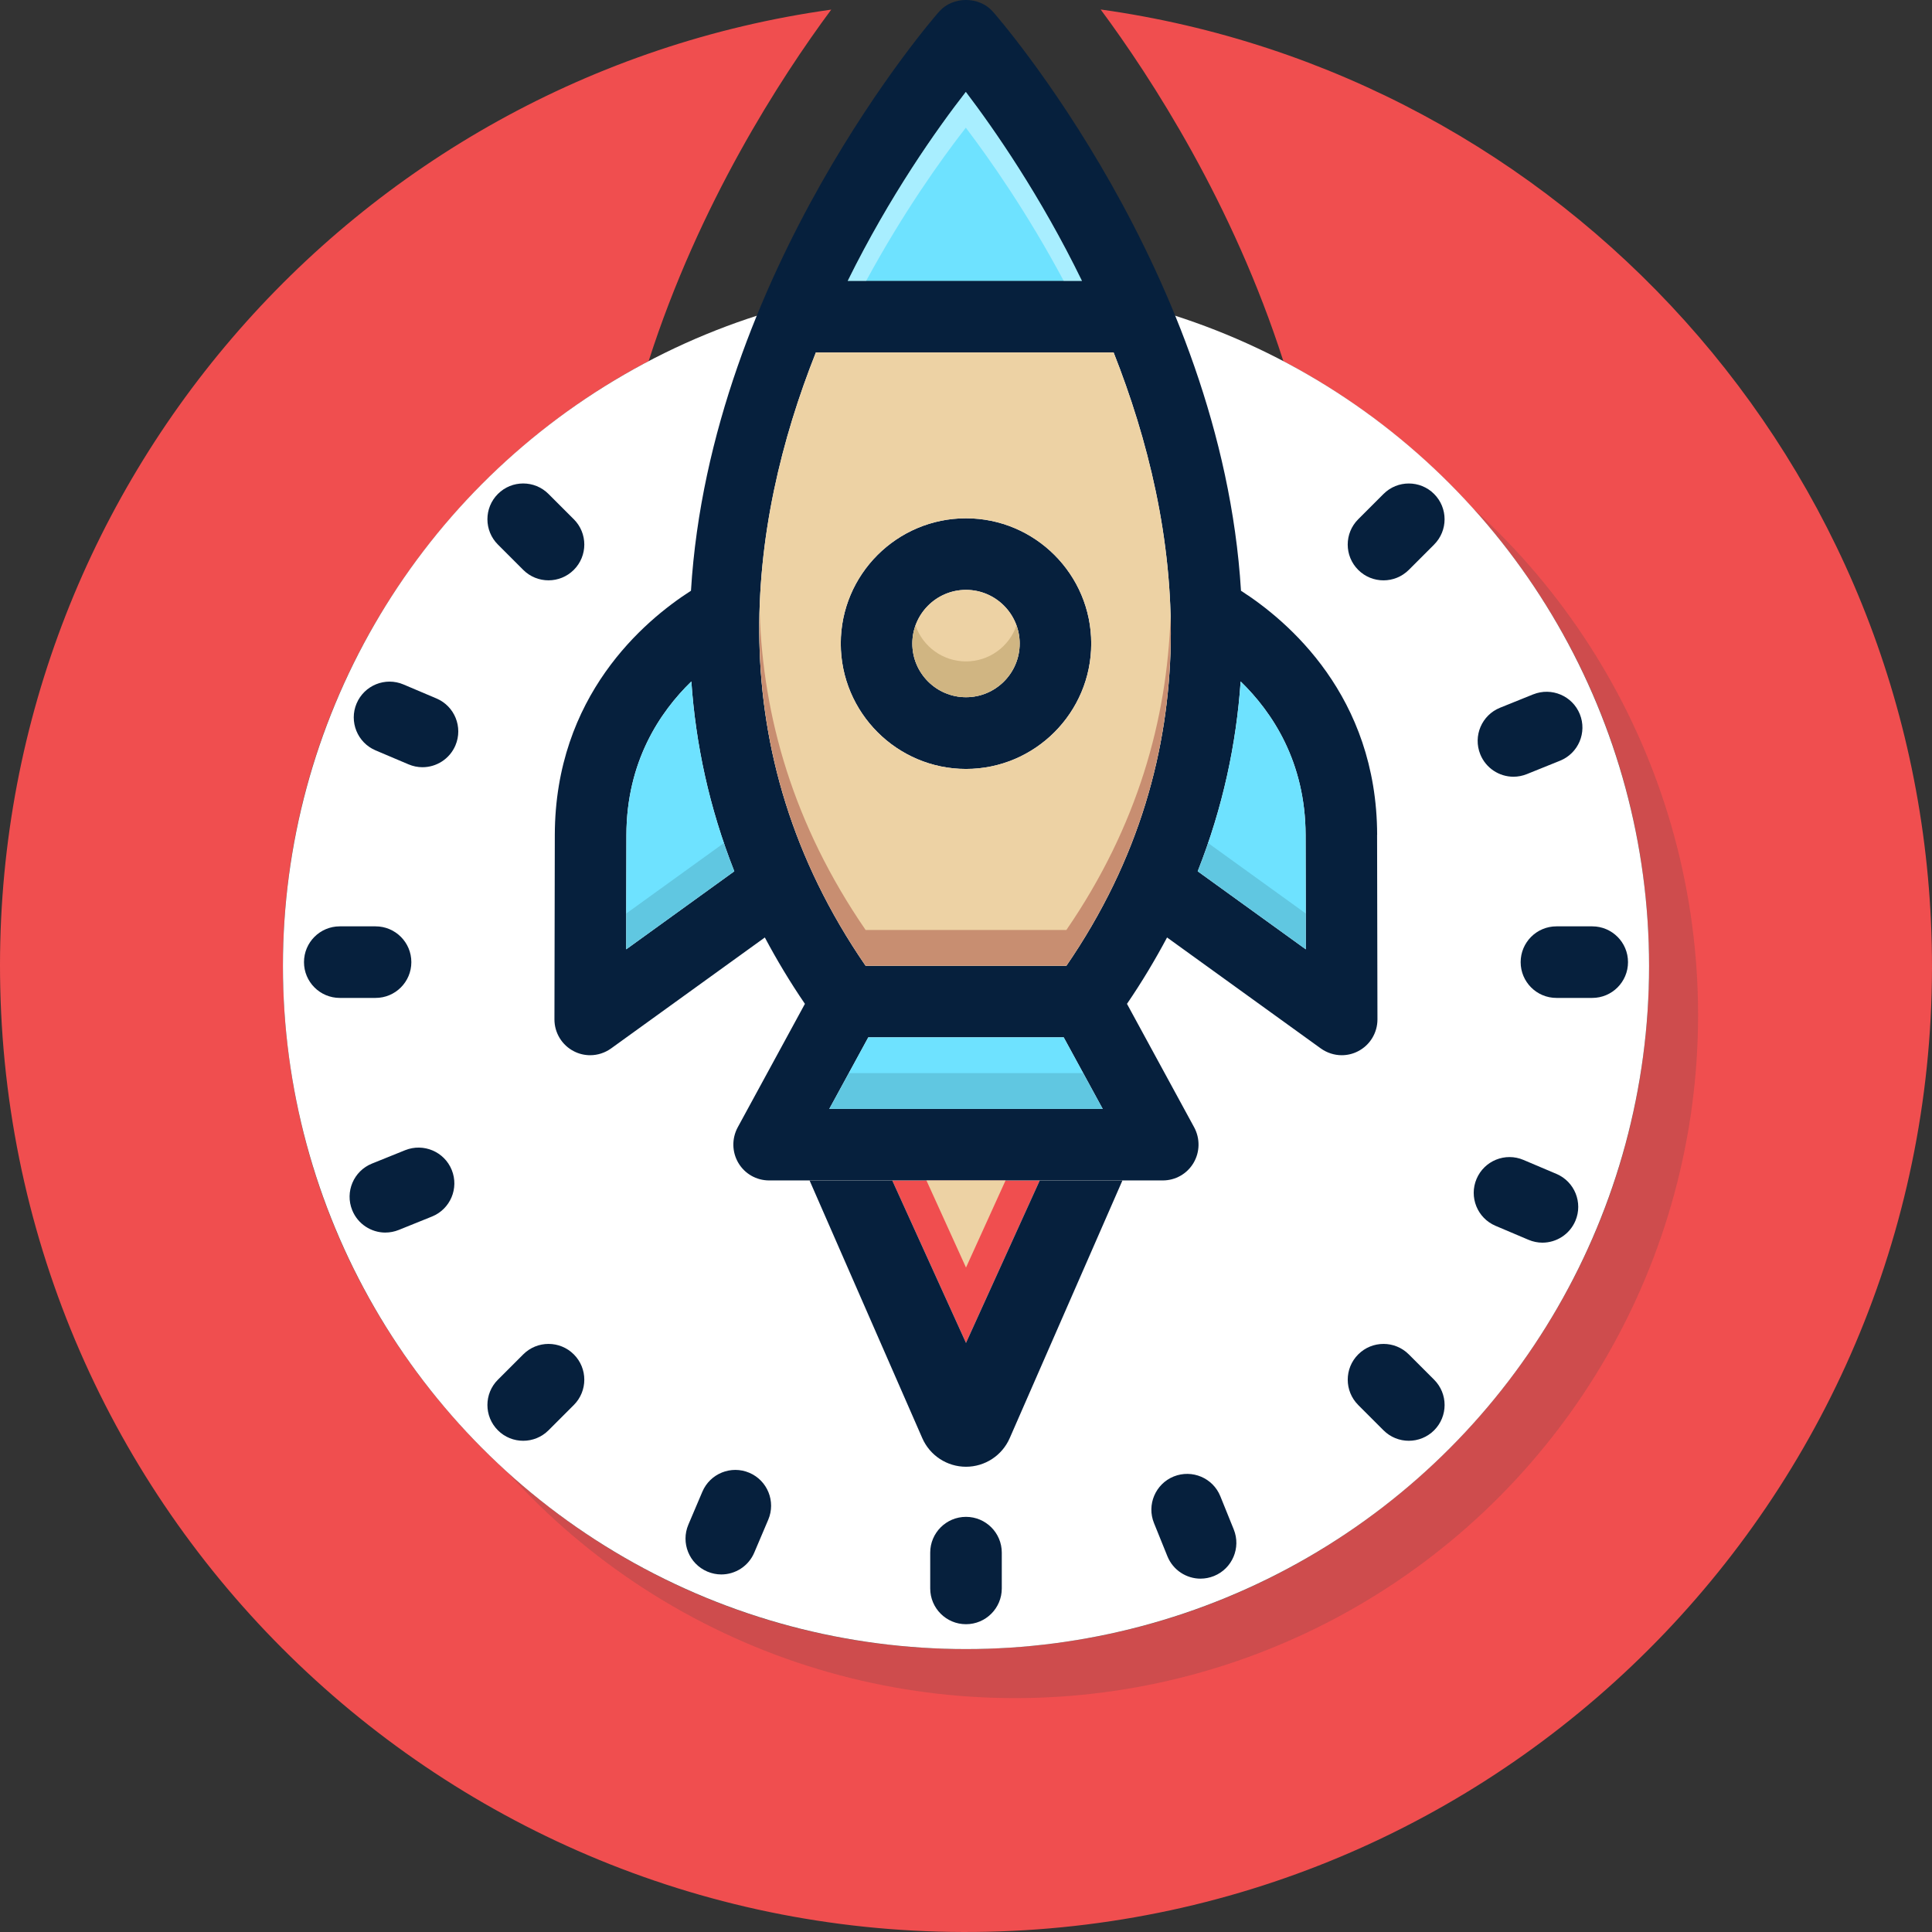 <?xml version="1.0" encoding="UTF-8"?><svg xmlns="http://www.w3.org/2000/svg" viewBox="0 0 90 90"><rect x="0" y="0" width="90" height="90" fill="#333333" stroke="none"/><defs><style>.cls-1{fill:#06203d;}.cls-2,.cls-3{fill:#fff;}.cls-4{fill:#a54b3f;opacity:.5;}.cls-5{fill:#6ee2ff;}.cls-6{fill:#f04e4f;}.cls-7{isolation:isolate;}.cls-8{fill:#ad9359;opacity:.45;}.cls-9{fill:#444;}.cls-3{opacity:.4;}.cls-10{fill:#edd2a4;}.cls-11{fill:#428899;opacity:.3;}.cls-12{mix-blend-mode:multiply;opacity:.2;}</style></defs><g class="cls-7"><g id="Layer_1"><path class="cls-6" d="M51.273.442c2.368,3.195,6.162,9.05,8.511,16.383,9.879,5.196,16.73,15.439,17.025,27.39.434,17.568-13.457,32.161-31.025,32.595S13.624,63.353,13.19,45.785c-.309-12.511,6.651-23.509,17.026-28.963,2.348-7.327,6.138-13.178,8.506-16.374C16.416,3.564-.513,22.958.012,46.023c.565,24.846,21.165,44.53,46.011,43.965s44.53-21.165,43.965-46.011C89.479,21.611,72.734,3.437,51.273.442Z"/><g class="cls-12"><circle class="cls-9" cx="47.283" cy="47.285" r="31.82"/></g><circle class="cls-2" cx="45" cy="45" r="31.82"/><polygon class="cls-6" points="45 62.558 41.565 54.991 48.435 54.991 45 62.558"/><line class="cls-6" x1="48.435" y1="54.991" x2="45" y2="62.73"/><path class="cls-1" d="M45,70.661c-.921,0-1.667.747-1.667,1.667v1.667c0,.921.746,1.667,1.667,1.667s1.667-.747,1.667-1.667v-1.667c0-.921-.746-1.667-1.667-1.667Z"/><path class="cls-1" d="M70.838,44.82c0,.921.746,1.667,1.667,1.667h1.667c.921,0,1.667-.746,1.667-1.667s-.746-1.667-1.667-1.667h-1.667c-.921,0-1.667.747-1.667,1.667Z"/><path class="cls-1" d="M19.162,44.82c0-.921-.746-1.667-1.667-1.667h-1.667c-.921,0-1.667.747-1.667,1.667s.746,1.667,1.667,1.667h1.667c.921,0,1.667-.746,1.667-1.667Z"/><path class="cls-1" d="M66.806,25.368c.651-.651.651-1.706,0-2.357-.65-.651-1.707-.651-2.357,0l-1.179,1.179c-.651.651-.651,1.706,0,2.357.325.326.752.488,1.179.488s.853-.163,1.179-.488l1.179-1.179Z"/><path class="cls-1" d="M23.194,64.272c-.651.651-.651,1.706,0,2.357.325.326.752.488,1.179.488s.853-.163,1.179-.488l1.179-1.179c.651-.651.651-1.706,0-2.357-.65-.651-1.707-.651-2.357,0l-1.179,1.179Z"/><path class="cls-1" d="M63.27,65.45l1.179,1.179c.325.326.752.488,1.179.488s.853-.163,1.179-.488c.651-.651.651-1.706,0-2.357l-1.179-1.179c-.65-.651-1.707-.651-2.357,0-.651.651-.651,1.706,0,2.357Z"/><path class="cls-1" d="M26.73,24.189l-1.179-1.179c-.65-.651-1.707-.651-2.357,0-.651.651-.651,1.706,0,2.357l1.179,1.179c.325.326.752.488,1.179.488s.853-.163,1.179-.488c.651-.651.651-1.706,0-2.357Z"/><path class="cls-1" d="M33.601,73.344c.649,0,1.266-.382,1.535-1.016l.652-1.534c.36-.848-.035-1.827-.883-2.187-.848-.36-1.826.036-2.186.882l-.652,1.534c-.36.848.035,1.827.883,2.187.213.09.433.134.651.134Z"/><path class="cls-1" d="M69.667,57.103l1.535.651c.212.09.433.134.65.134.649,0,1.266-.382,1.536-1.017.359-.847-.036-1.827-.883-2.186l-1.535-.651c-.849-.361-1.827.036-2.186.883s.036,1.827.883,2.186Z"/><path class="cls-1" d="M20.333,32.537l-1.535-.651c-.848-.361-1.826.036-2.186.883-.359.847.036,1.827.883,2.186l1.535.651c.212.09.433.134.65.134.649,0,1.266-.382,1.536-1.017.359-.847-.036-1.827-.883-2.186Z"/><path class="cls-1" d="M71.424,32.345l-1.546.624c-.854.345-1.266,1.316-.921,2.17.262.649.887,1.044,1.546,1.044.208,0,.419-.04.624-.122l1.546-.624c.854-.345,1.266-1.316.921-2.17-.345-.853-1.316-1.263-2.17-.921Z"/><path class="cls-1" d="M17.953,57.417c.208,0,.419-.04.624-.122l1.546-.624c.854-.345,1.266-1.316.921-2.17-.345-.853-1.315-1.263-2.17-.921l-1.546.624c-.854.345-1.266,1.316-.921,2.17.262.649.887,1.044,1.546,1.044Z"/><path class="cls-1" d="M55.928,73.539c.208,0,.42-.04.624-.122.853-.345,1.266-1.317.921-2.17l-.625-1.546c-.345-.854-1.316-1.263-2.17-.921-.853.345-1.266,1.317-.921,2.17l.625,1.546c.263.65.887,1.044,1.546,1.044Z"/><path class="cls-1" d="M45,24.144c-3.217,0-5.834,2.617-5.834,5.834s2.617,5.843,5.834,5.843,5.834-2.626,5.834-5.843-2.617-5.834-5.834-5.834ZM45,32.479c-1.375,0-2.5-1.117-2.5-2.5,0-1.375,1.125-2.5,2.5-2.5s2.5,1.125,2.5,2.5c0,1.384-1.125,2.5-2.5,2.5Z"/><path class="cls-1" d="M64.153,38.888c-.017-6.468-4.159-9.968-6.343-11.369-.9-14.786-11.41-26.821-11.569-26.988-.633-.709-1.85-.709-2.484,0-.158.167-10.668,12.202-11.569,26.988-2.184,1.4-6.326,4.901-6.343,11.369-.017,7.451-.017,8.601-.017,8.601,0,.625.35,1.2.908,1.484.242.125.5.183.758.183.342,0,.683-.108.975-.317l7.16-5.168c.55,1.034,1.167,2.067,1.867,3.092l-3.134,5.759c-.275.517-.267,1.142.033,1.65.3.508.842.817,1.434.817h18.337c.592,0,1.133-.308,1.434-.817.3-.508.308-1.133.033-1.65l-3.134-5.759c.7-1.025,1.317-2.059,1.867-3.092l7.16,5.168c.292.208.633.317.975.317.258,0,.517-.058.758-.183.558-.283.908-.859.908-1.484,0,0,0-1.15-.017-8.601ZM44.992,4.282c1.317,1.734,3.476,4.834,5.409,8.802h-10.91c1.959-3.967,4.151-7.068,5.501-8.802ZM29.172,44.222c0-1.259,0-2.975.008-5.326.008-3.409,1.55-5.718,3.026-7.151.2,2.901.825,5.868,2,8.843l-5.034,3.634ZM38.632,51.657l1.817-3.334h9.102l1.817,3.334h-12.736ZM49.676,44.989h-9.352c-6.918-10.06-5.501-20.554-2.317-28.572h13.869c3.184,8.06,4.643,18.603-2.2,28.572ZM55.794,40.588c1.175-2.975,1.8-5.943,2-8.843,1.475,1.434,3.017,3.742,3.026,7.151.008,2.35.008,4.067.008,5.326l-5.034-3.634Z"/><path class="cls-5" d="M50.401,13.084h-10.91c1.959-3.967,4.151-7.068,5.501-8.802,1.317,1.734,3.476,4.834,5.409,8.802Z"/><polygon class="cls-5" points="51.368 51.657 38.632 51.657 40.449 48.323 49.551 48.323 51.368 51.657"/><path class="cls-5" d="M60.828,44.222l-5.034-3.634c1.175-2.975,1.8-5.943,2-8.843,1.475,1.434,3.017,3.742,3.026,7.151.008,2.35.008,4.067.008,5.326Z"/><path class="cls-5" d="M34.206,40.588l-5.034,3.634c0-1.259,0-2.975.008-5.326.008-3.409,1.55-5.718,3.026-7.151.2,2.901.825,5.868,2,8.843Z"/><path class="cls-10" d="M51.876,16.418h-13.869c-3.184,8.018-4.601,18.512,2.317,28.572h9.352c6.843-9.968,5.384-20.512,2.2-28.572ZM45,35.821c-3.217,0-5.834-2.626-5.834-5.843s2.617-5.834,5.834-5.834,5.834,2.617,5.834,5.834-2.617,5.843-5.834,5.843Z"/><circle class="cls-10" cx="45" cy="29.978" r="2.5"/><path class="cls-1" d="M48.435,54.991l-3.435,7.567-3.435-7.567h-3.852l5.251,12.004c.354.808,1.153,1.332,2.036,1.332s1.682-.523,2.036-1.332l5.251-12.004h-3.852Z"/><path class="cls-8" d="M47.5,29.978c0,1.384-1.125,2.5-2.5,2.5s-2.5-1.117-2.5-2.5c0-.292.05-.575.15-.834.342.975,1.267,1.667,2.35,1.667s2.009-.692,2.35-1.667c.1.258.15.542.15.834Z"/><path class="cls-3" d="M50.401,13.084h-.85c-1.692-3.167-3.434-5.651-4.559-7.135-1.159,1.484-2.925,3.967-4.643,7.135h-.859c1.959-3.967,4.151-7.068,5.501-8.802,1.317,1.734,3.476,4.834,5.409,8.802Z"/><path class="cls-11" d="M60.828,42.555v1.667l-5.034-3.634c.175-.442.333-.875.483-1.317l4.551,3.284Z"/><path class="cls-4" d="M49.676,44.989h-9.352c-3.784-5.501-5.076-11.135-4.934-16.42.158,4.793,1.542,9.818,4.934,14.753h9.352c3.326-4.843,4.692-9.827,4.851-14.603.133,5.268-1.133,10.852-4.851,16.27Z"/><path class="cls-11" d="M34.206,40.588l-5.034,3.634v-1.667l4.551-3.284c.15.442.308.875.483,1.317Z"/><polygon class="cls-11" points="51.368 51.657 38.632 51.657 39.541 49.99 50.459 49.99 51.368 51.657"/><polygon class="cls-10" points="45 59.047 43.158 54.991 46.842 54.991 45 59.047"/></g></g></svg>
